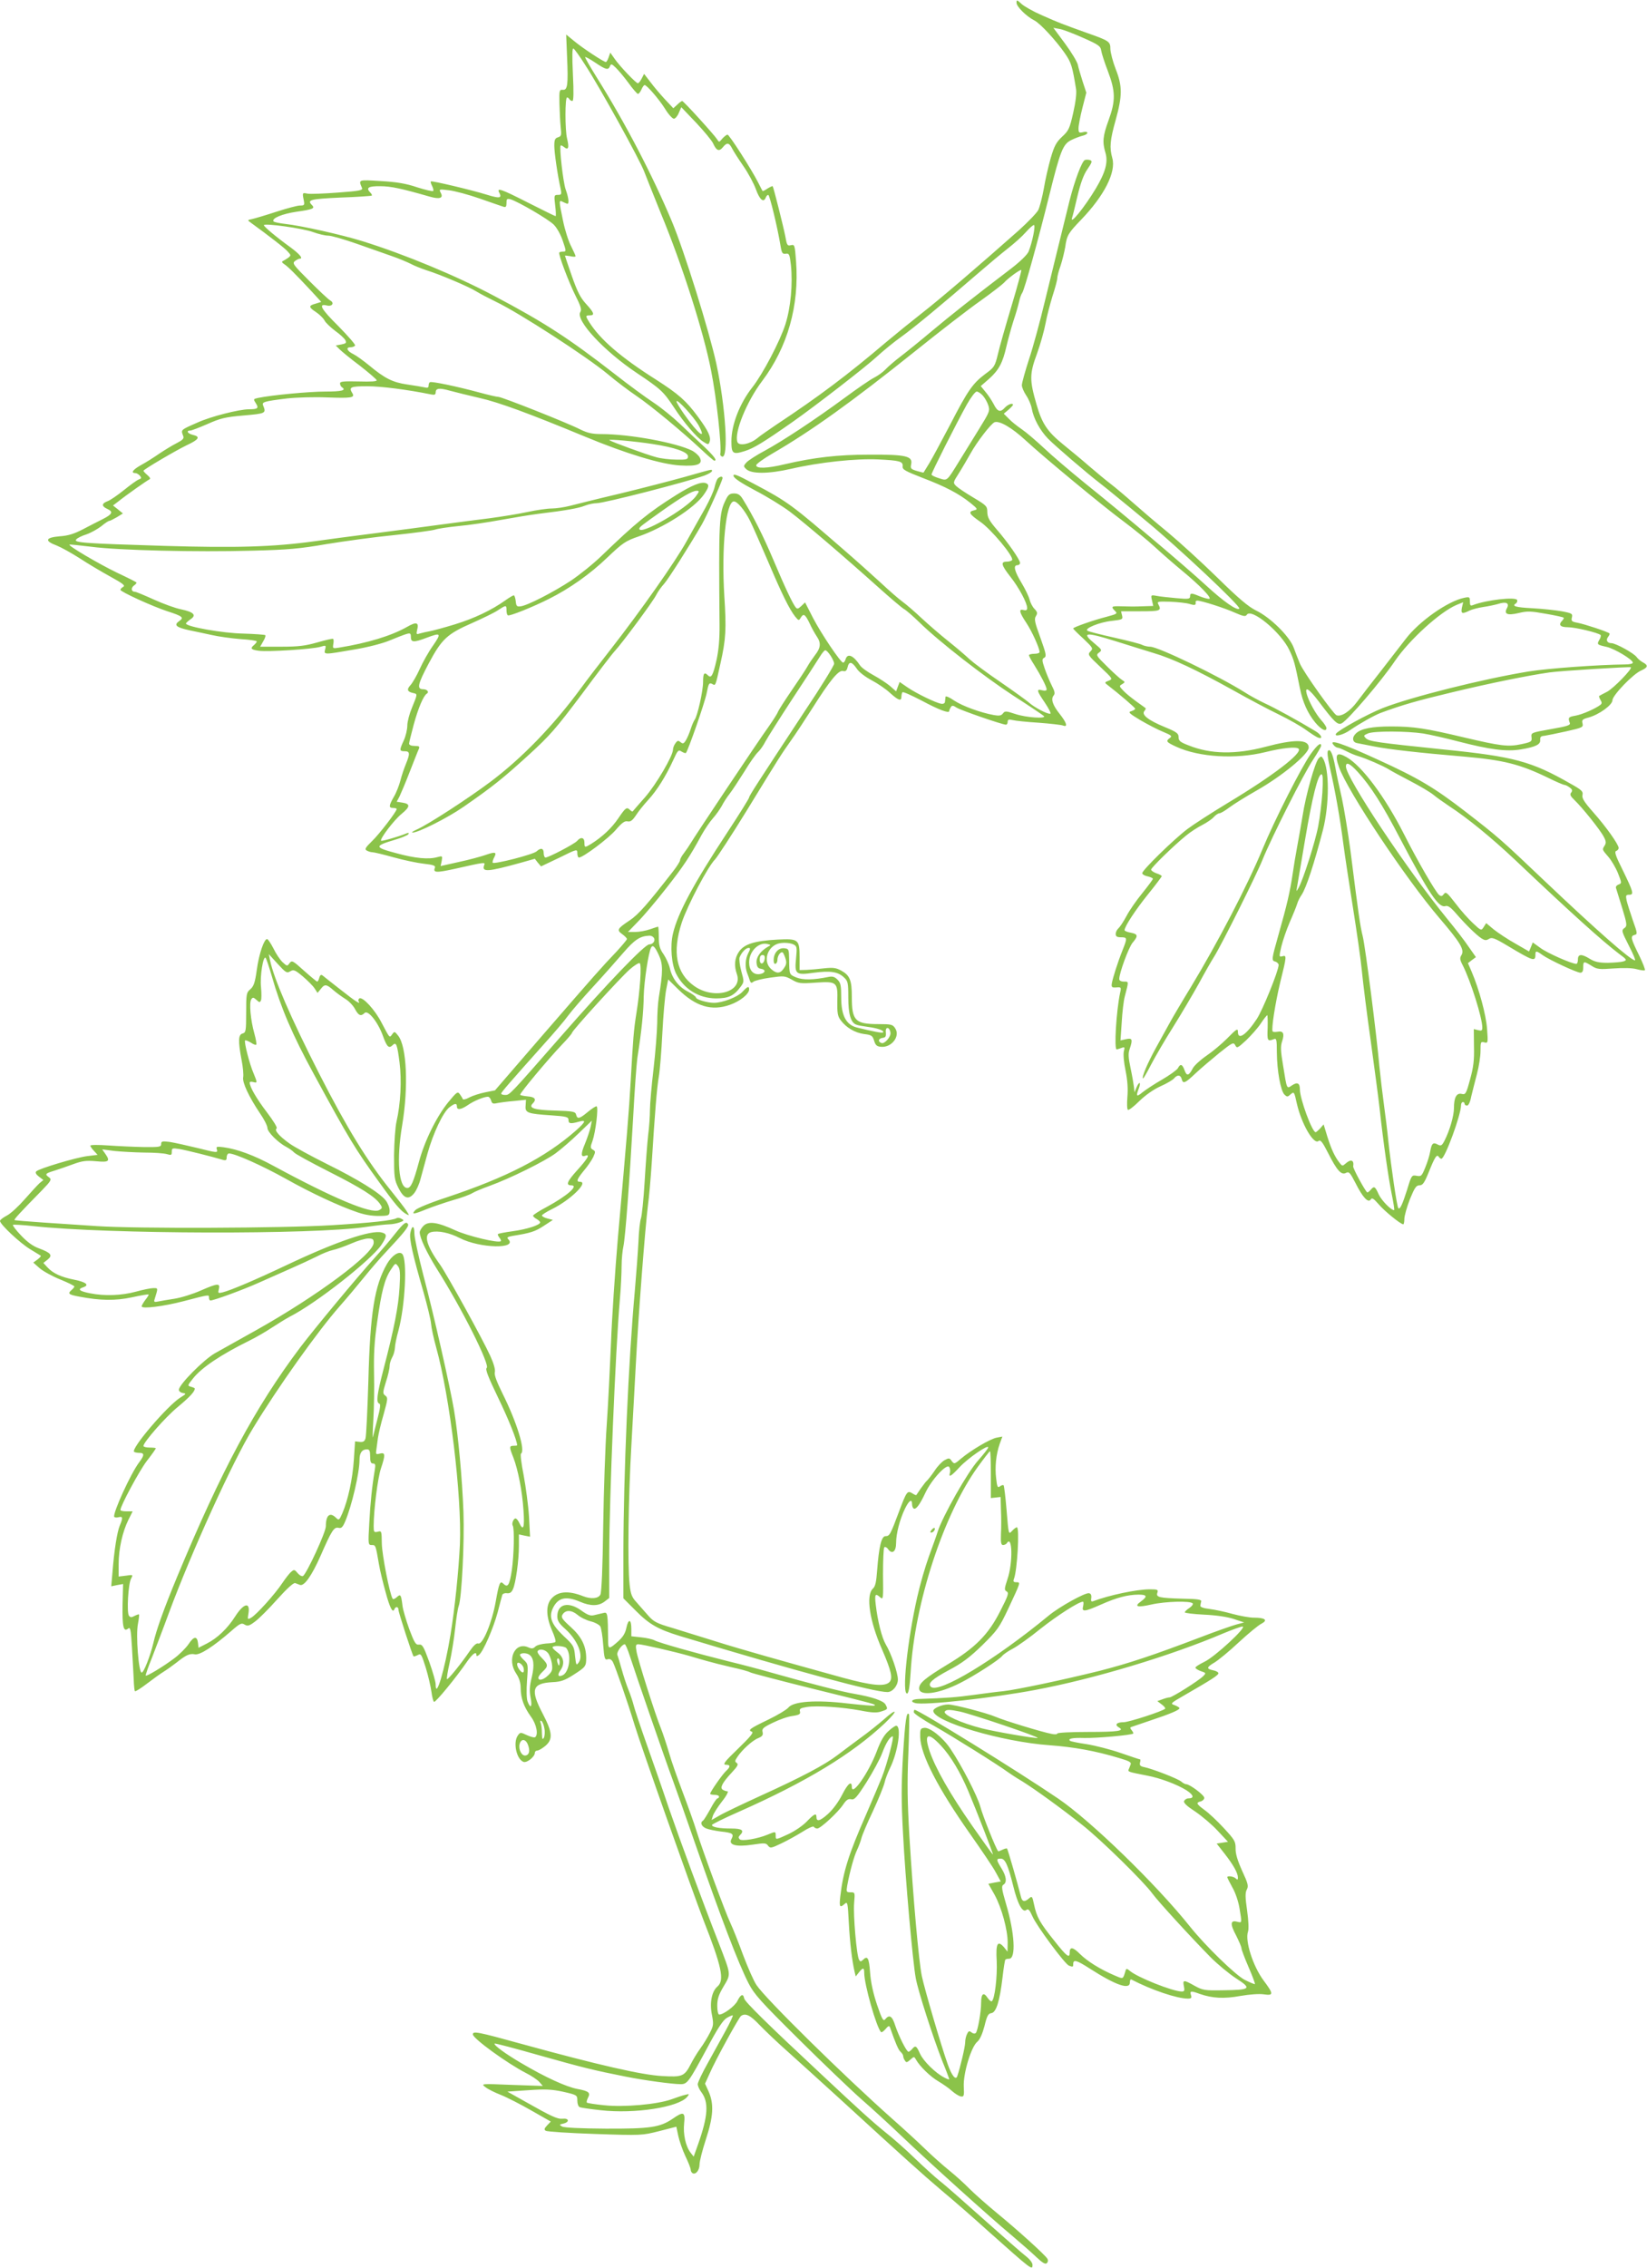 <?xml version="1.0" standalone="no"?>
<!DOCTYPE svg PUBLIC "-//W3C//DTD SVG 20010904//EN"
 "http://www.w3.org/TR/2001/REC-SVG-20010904/DTD/svg10.dtd">
<svg version="1.0" xmlns="http://www.w3.org/2000/svg"
 width="930pt" height="1280pt" viewBox="0 0 930 1280"
 preserveAspectRatio="xMidYMid meet">
<g transform="translate(0,1280) scale(0.1,-0.1)"
fill="#8bc34a" stroke="none">
<path d="M5740 12784 c0 -21 55 -76 100 -99 34 -17 123 -114 173 -186 36 -52
42 -72 63 -201 4 -24 -2 -73 -16 -135 -20 -89 -26 -101 -63 -135 -33 -31 -44
-52 -64 -120 -13 -46 -31 -123 -39 -173 -9 -49 -23 -103 -31 -120 -8 -16 -58
-68 -110 -115 -221 -196 -445 -388 -548 -468 -60 -47 -150 -120 -200 -162
-220 -187 -383 -309 -620 -466 -44 -30 -94 -64 -110 -78 -41 -33 -102 -45
-111 -21 -20 51 52 229 140 345 143 190 210 425 191 676 -7 92 -8 95 -29 90
-20 -5 -23 0 -32 52 -10 51 -65 271 -71 281 -1 2 -14 -4 -29 -13 -14 -10 -27
-16 -28 -14 -1 2 -13 23 -25 48 -38 75 -163 270 -173 270 -5 0 -18 -10 -29
-22 -18 -22 -19 -22 -30 -4 -15 24 -189 216 -197 216 -3 0 -16 -9 -28 -21
l-22 -20 -46 49 c-25 27 -62 70 -82 97 l-37 48 -14 -27 c-7 -14 -17 -26 -21
-26 -11 0 -105 99 -132 139 l-24 34 -9 -26 c-5 -15 -12 -27 -16 -27 -12 0
-131 78 -180 119 l-44 36 5 -125 c7 -157 3 -190 -24 -187 -19 2 -21 -3 -19
-78 1 -44 4 -103 7 -132 5 -46 4 -52 -15 -58 -17 -5 -21 -14 -21 -48 0 -38 18
-164 36 -244 6 -30 4 -33 -16 -33 -21 0 -22 -3 -15 -60 4 -33 5 -60 2 -60 -3
0 -72 34 -153 75 -157 80 -182 88 -164 56 15 -30 0 -32 -71 -10 -87 27 -311
80 -316 75 -3 -2 1 -14 7 -26 6 -12 9 -24 6 -28 -4 -3 -44 6 -91 21 -62 21
-115 30 -205 35 -129 8 -126 9 -106 -39 6 -13 -13 -17 -136 -26 -79 -6 -156
-9 -172 -6 -28 6 -29 5 -22 -31 7 -34 6 -36 -20 -36 -15 0 -74 -16 -133 -35
-58 -19 -119 -37 -136 -41 -29 -6 -29 -6 -10 -20 106 -77 194 -145 210 -164
19 -21 19 -22 1 -36 -10 -7 -24 -15 -30 -18 -6 -3 -3 -10 9 -17 20 -13 59 -51
155 -154 l54 -59 -32 -10 c-41 -11 -40 -20 3 -48 19 -13 40 -33 47 -46 6 -13
34 -39 60 -59 27 -19 53 -43 58 -53 8 -15 4 -19 -22 -24 l-32 -6 22 -22 c12
-12 63 -54 114 -92 50 -39 93 -76 95 -82 2 -7 -32 -9 -102 -7 -86 2 -105 0
-105 -11 0 -8 5 -18 10 -21 28 -18 1 -25 -93 -25 -91 0 -303 -20 -380 -36 -27
-6 -27 -7 -13 -29 19 -29 12 -35 -38 -35 -55 0 -217 -41 -291 -75 -98 -43 -94
-40 -80 -77 5 -13 -4 -22 -37 -39 -24 -12 -68 -39 -98 -59 -30 -21 -76 -50
-102 -64 -47 -26 -62 -46 -34 -46 7 0 19 -7 26 -15 10 -12 9 -16 -6 -21 -11
-4 -48 -31 -84 -60 -36 -29 -78 -58 -93 -63 -34 -13 -34 -28 -2 -43 36 -16 30
-30 -23 -57 -26 -13 -77 -39 -113 -58 -50 -26 -84 -37 -133 -40 -80 -7 -86
-26 -16 -52 25 -10 83 -42 130 -72 47 -31 125 -77 174 -104 69 -38 85 -50 72
-57 -9 -5 -16 -13 -16 -17 0 -11 182 -94 265 -121 87 -28 96 -36 66 -56 -31
-22 -16 -35 57 -51 31 -6 89 -19 127 -27 39 -9 112 -19 162 -23 51 -3 93 -9
93 -13 0 -4 -7 -13 -15 -20 -24 -20 -18 -27 27 -33 53 -7 301 9 346 22 33 10
34 9 28 -14 -8 -31 -9 -31 164 -1 79 13 162 35 200 51 36 15 77 31 93 36 24 7
27 5 27 -17 0 -30 17 -31 88 -4 82 31 86 27 37 -44 -25 -35 -58 -94 -75 -132
-17 -38 -41 -79 -53 -92 -22 -24 -17 -37 18 -44 23 -5 23 -5 -9 -83 -14 -33
-26 -78 -26 -100 0 -22 -9 -60 -20 -84 -26 -56 -25 -61 5 -61 30 0 31 -13 7
-72 -10 -24 -24 -65 -31 -93 -7 -27 -23 -69 -37 -92 -29 -51 -30 -63 -4 -63
11 0 20 -3 20 -6 0 -14 -99 -143 -140 -182 -36 -35 -42 -45 -30 -52 8 -5 23
-10 32 -10 10 0 64 -13 121 -29 57 -16 134 -32 171 -36 53 -6 66 -11 62 -22
-12 -29 6 -30 111 -7 173 39 174 39 167 21 -15 -41 20 -38 208 14 l78 22 17
-22 18 -21 103 49 c101 50 102 50 102 25 0 -13 4 -24 9 -24 23 0 166 107 208
156 35 41 51 52 67 48 16 -3 27 5 46 33 13 21 45 61 70 88 49 53 100 134 143
228 24 53 28 57 46 45 11 -7 22 -10 24 -8 13 15 107 285 117 337 11 56 14 61
31 53 20 -11 18 -17 47 115 31 137 34 195 22 380 -17 274 9 535 54 535 20 0
62 -51 91 -109 15 -29 60 -133 102 -230 78 -184 120 -269 153 -311 19 -23 21
-24 31 -7 16 27 25 21 50 -30 12 -27 31 -60 41 -75 25 -37 23 -64 -11 -107
-15 -20 -34 -48 -42 -63 -8 -15 -47 -74 -87 -132 -39 -57 -75 -113 -79 -123
-3 -10 -27 -47 -52 -83 -60 -83 -421 -624 -441 -659 -9 -15 -26 -40 -38 -56
-12 -15 -22 -33 -22 -40 0 -7 -19 -37 -42 -66 -141 -181 -193 -241 -243 -274
-69 -46 -74 -54 -42 -77 15 -11 27 -23 27 -28 0 -4 -26 -35 -57 -69 -88 -92
-122 -131 -416 -470 l-272 -315 -55 -11 c-30 -6 -71 -19 -90 -29 -19 -11 -36
-14 -37 -9 -2 6 -10 18 -17 28 -12 16 -17 12 -65 -46 -67 -83 -134 -219 -166
-339 -30 -111 -45 -145 -65 -145 -49 0 -62 161 -29 355 36 215 26 444 -23 505
-19 24 -21 25 -33 8 -16 -22 -13 -25 -60 64 -37 73 -107 149 -126 138 -5 -4
-7 -11 -4 -16 14 -21 -13 -5 -99 63 -50 39 -97 76 -104 82 -9 7 -15 3 -19 -12
-3 -12 -8 -22 -12 -22 -3 0 -37 28 -74 61 -64 58 -69 60 -82 43 -13 -18 -14
-18 -39 5 -15 14 -38 49 -52 78 -15 29 -31 53 -36 53 -17 0 -46 -85 -58 -174
-10 -71 -17 -92 -36 -109 -23 -19 -24 -27 -24 -133 0 -103 -2 -112 -20 -117
-25 -6 -26 -43 -6 -149 8 -40 12 -85 9 -99 -5 -29 32 -109 96 -204 23 -33 41
-70 41 -81 0 -23 60 -83 108 -108 15 -8 34 -21 41 -29 6 -9 95 -57 197 -109
184 -93 264 -143 291 -185 13 -19 12 -23 -6 -33 -44 -23 -257 66 -595 249
-110 60 -204 95 -284 106 -40 5 -43 4 -37 -14 5 -18 0 -18 -107 9 -62 15 -134
31 -160 35 -42 5 -48 4 -48 -12 0 -16 -9 -18 -98 -17 -53 1 -143 5 -199 9 -57
4 -103 4 -103 -1 0 -4 9 -18 21 -30 l20 -22 -58 -7 c-64 -8 -272 -70 -288 -86
-7 -7 -2 -17 15 -30 l25 -19 -21 -17 c-11 -10 -49 -51 -84 -91 -35 -40 -80
-82 -102 -93 -21 -11 -38 -24 -38 -30 0 -19 114 -126 171 -160 30 -18 56 -34
59 -36 3 -3 -6 -12 -19 -22 l-23 -17 35 -31 c19 -17 72 -46 116 -64 45 -18 81
-36 81 -40 0 -3 -7 -12 -15 -19 -25 -21 -18 -27 42 -38 120 -23 204 -24 298
-4 50 11 92 18 94 16 2 -2 -6 -15 -18 -30 -11 -15 -21 -31 -21 -37 0 -16 124
0 236 29 149 39 144 38 144 20 0 -9 4 -16 8 -16 19 0 183 60 270 99 50 22 134
59 185 82 50 22 117 53 147 68 30 16 71 32 90 36 19 4 65 20 102 36 36 16 80
29 97 29 26 0 31 -4 31 -24 0 -63 -317 -299 -661 -492 -96 -54 -202 -113 -236
-132 -64 -37 -203 -177 -203 -206 0 -8 10 -16 22 -18 21 -3 20 -5 -14 -26 -73
-46 -279 -287 -261 -306 4 -3 17 -6 30 -6 29 0 29 -13 -1 -53 -48 -63 -151
-290 -141 -308 3 -4 14 -5 25 -2 24 6 25 -3 6 -48 -15 -37 -31 -137 -41 -263
l-7 -79 34 7 33 6 -3 -117 c-2 -124 5 -156 31 -135 13 11 16 -4 22 -105 4 -65
8 -146 10 -181 1 -34 4 -65 7 -67 3 -3 33 16 67 42 34 26 77 57 95 68 18 11
50 34 72 51 55 44 75 53 105 47 28 -5 104 44 204 131 50 44 59 48 76 37 17
-10 26 -8 59 17 21 15 78 72 126 126 53 59 92 95 101 91 7 -3 19 -7 26 -10 24
-10 67 51 117 164 63 144 76 164 102 158 15 -4 23 3 37 36 37 87 81 274 81
348 0 39 14 59 42 59 14 0 18 -8 18 -40 0 -30 4 -40 16 -40 14 0 15 -7 10 -38
-15 -88 -25 -185 -31 -299 -7 -120 -6 -123 14 -123 22 0 22 1 41 -110 6 -36
23 -105 37 -155 24 -90 41 -122 50 -97 7 17 23 15 23 -4 0 -14 78 -255 85
-262 2 -2 12 1 24 7 18 10 21 5 45 -71 14 -46 28 -107 32 -136 4 -29 10 -55
15 -57 8 -5 127 140 187 228 32 45 52 59 52 36 0 -8 5 -7 15 1 24 20 80 148
105 240 12 47 24 91 26 98 2 7 14 12 26 10 16 -2 26 4 34 22 16 32 34 164 34
245 l0 65 32 -7 31 -6 -6 114 c-4 63 -18 167 -30 232 -13 65 -20 120 -15 123
26 16 -24 178 -104 338 -33 67 -48 106 -44 121 4 14 -6 49 -25 91 -43 95 -244
459 -284 516 -78 108 -95 173 -50 184 39 10 104 -4 160 -33 114 -59 332 -64
274 -6 -9 9 -2 13 27 18 100 16 125 24 174 56 l52 34 -31 8 c-17 4 -31 12 -31
17 0 4 26 21 57 36 104 51 209 154 158 154 -23 0 -18 14 21 62 20 23 44 58 53
76 14 31 14 34 -1 43 -15 9 -16 13 -2 51 17 49 34 187 23 194 -4 2 -26 -12
-49 -31 -48 -40 -60 -43 -67 -16 -4 17 -16 20 -118 23 -117 3 -153 14 -127 40
23 23 13 37 -28 40 -22 2 -41 6 -43 9 -3 9 164 208 236 283 31 32 57 63 57 67
0 12 271 309 325 357 26 23 52 39 57 36 12 -7 2 -155 -18 -279 -16 -100 -19
-143 -33 -390 -10 -175 -20 -293 -72 -880 -16 -187 -34 -455 -39 -595 -6 -140
-16 -347 -24 -460 -8 -113 -17 -370 -20 -572 -3 -233 -9 -375 -16 -388 -12
-23 -53 -26 -97 -9 -85 34 -147 28 -183 -18 -28 -36 -26 -98 6 -173 15 -33 24
-63 20 -67 -3 -4 -27 -8 -53 -9 -25 -2 -53 -9 -61 -18 -11 -11 -20 -12 -38 -4
-76 35 -124 -67 -69 -148 17 -26 25 -51 25 -83 1 -58 18 -104 58 -160 32 -43
43 -103 23 -116 -5 -3 -26 3 -46 12 -36 17 -37 17 -51 -2 -28 -39 -8 -134 32
-149 19 -7 64 29 64 51 0 7 6 13 14 13 8 0 28 12 45 26 44 37 41 76 -14 181
-72 137 -61 173 55 179 46 2 69 10 116 40 70 45 74 49 74 95 0 68 -26 121 -87
176 -49 44 -56 55 -47 70 17 28 51 27 85 -1 17 -15 51 -31 75 -37 25 -6 49
-20 54 -29 5 -10 13 -57 16 -104 6 -77 9 -86 25 -81 12 4 22 -1 30 -16 15 -30
83 -225 122 -354 36 -119 324 -933 388 -1099 105 -267 121 -343 80 -378 -32
-27 -45 -92 -31 -160 10 -52 9 -61 -11 -100 -12 -24 -36 -64 -55 -90 -18 -25
-41 -63 -52 -85 -37 -72 -48 -77 -164 -70 -113 6 -359 62 -792 181 -250 69
-276 74 -276 54 0 -23 196 -165 300 -218 30 -15 64 -38 75 -50 l20 -23 -175 6
c-174 7 -175 7 -150 -12 13 -11 53 -31 89 -45 35 -14 113 -54 172 -88 l109
-62 -21 -22 c-16 -17 -18 -24 -7 -30 7 -5 132 -13 278 -18 264 -9 266 -8 362
16 l97 25 11 -52 c6 -28 24 -80 40 -114 17 -35 30 -69 30 -76 0 -8 5 -17 10
-20 18 -11 40 16 40 49 0 18 16 81 36 142 42 129 46 198 16 268 l-21 46 25 55
c33 77 166 318 178 327 26 18 53 4 105 -51 31 -32 103 -101 161 -152 58 -52
186 -168 286 -259 380 -348 469 -428 582 -524 65 -54 181 -155 258 -225 254
-226 254 -226 254 -193 0 11 -16 32 -37 48 -20 15 -127 109 -237 207 -111 99
-223 198 -251 219 -27 22 -90 79 -140 127 -49 48 -124 114 -165 146 -75 61
-145 124 -369 334 -299 279 -426 404 -429 422 -5 29 -20 23 -38 -14 -14 -29
-78 -77 -103 -77 -6 0 -11 21 -11 49 0 39 8 63 36 110 42 71 43 62 -26 241
-92 235 -221 585 -285 770 -34 102 -91 264 -125 360 -34 96 -66 192 -71 212
-5 20 -18 61 -30 90 -12 29 -29 82 -39 118 -10 36 -21 72 -24 80 -6 15 26 60
42 60 4 0 17 -31 29 -68 34 -105 196 -575 243 -702 23 -63 77 -216 120 -340
153 -440 248 -689 307 -804 32 -62 67 -101 282 -314 135 -134 295 -287 355
-340 61 -53 162 -146 226 -207 154 -147 502 -461 620 -559 52 -44 116 -100
142 -125 35 -33 51 -42 59 -34 7 7 8 17 3 25 -13 22 -168 162 -285 258 -57 47
-126 108 -154 136 -27 28 -79 75 -115 104 -36 29 -99 85 -140 125 -41 40 -122
114 -180 165 -274 243 -718 680 -768 756 -16 23 -49 99 -76 170 -26 71 -58
152 -71 179 -29 60 -157 409 -192 520 -13 44 -49 143 -78 220 -29 77 -65 178
-78 225 -14 47 -34 108 -45 135 -31 75 -131 390 -138 435 -6 34 -4 40 11 40
21 0 200 -41 288 -66 26 -8 71 -21 100 -29 28 -8 91 -24 139 -35 47 -10 95
-23 105 -29 10 -5 167 -46 348 -91 374 -92 360 -89 353 -96 -3 -3 -72 3 -153
12 -178 21 -306 12 -334 -24 -9 -11 -60 -42 -114 -68 -104 -50 -116 -59 -91
-68 11 -4 -10 -29 -78 -95 -76 -73 -89 -90 -70 -91 27 0 28 -11 2 -35 -20 -18
-90 -118 -90 -129 0 -3 11 -6 25 -6 14 0 25 -4 25 -10 0 -5 -4 -10 -9 -10 -4
0 -23 -27 -40 -60 -18 -32 -36 -62 -41 -65 -18 -11 -10 -32 16 -44 14 -6 53
-14 85 -18 66 -7 75 -13 59 -43 -18 -33 27 -45 120 -31 67 10 76 10 87 -6 12
-15 17 -15 75 13 34 16 88 46 120 66 31 20 60 33 63 28 4 -6 12 -10 20 -10 18
0 116 90 146 135 18 27 29 34 46 30 18 -4 31 10 87 98 35 56 75 129 87 162 22
59 45 95 60 95 9 0 -32 -156 -61 -230 -12 -30 -52 -125 -89 -210 -99 -225
-130 -323 -146 -462 -7 -61 -3 -68 25 -43 16 14 17 6 23 -107 6 -112 18 -214
33 -278 l6 -25 18 23 c23 29 30 28 30 -3 0 -65 69 -308 95 -334 4 -3 15 5 26
18 14 17 20 19 24 10 31 -89 48 -129 60 -139 8 -7 15 -18 15 -24 0 -6 4 -18
10 -26 7 -12 12 -11 30 5 21 19 22 19 32 1 22 -39 83 -98 127 -123 25 -15 60
-39 76 -54 17 -15 39 -29 50 -31 18 -3 20 2 17 57 -3 74 42 224 77 252 14 12
28 43 40 88 14 58 21 71 39 73 27 4 47 66 63 202 6 52 13 97 16 100 2 3 12 5
21 5 40 0 32 145 -18 312 -24 82 -26 99 -14 106 21 12 17 47 -11 92 -30 49
-31 55 -4 55 24 0 40 -33 70 -153 25 -103 53 -154 74 -137 11 9 18 2 35 -36
24 -55 183 -269 206 -278 22 -8 24 -8 24 8 0 29 18 24 96 -26 145 -93 224
-120 224 -77 0 11 3 19 8 17 115 -60 259 -108 319 -108 20 0 23 4 18 20 -8 24
0 25 51 6 70 -24 135 -28 228 -11 52 9 107 13 133 9 55 -8 55 2 -1 77 -61 81
-107 226 -89 277 5 14 3 61 -5 119 -11 75 -11 101 -2 118 11 20 7 35 -26 106
-26 58 -38 97 -37 127 0 39 -5 48 -67 115 -37 40 -86 86 -109 102 -46 34 -49
41 -21 48 11 3 20 12 20 20 0 16 -82 77 -102 77 -6 0 -19 7 -28 15 -18 16
-165 73 -211 82 -20 4 -25 10 -22 24 3 10 3 19 1 19 -3 0 -52 16 -109 36 -57
20 -144 42 -193 50 -49 7 -91 16 -94 19 -13 12 12 18 79 16 68 -2 269 16 278
25 2 2 -2 10 -9 19 -10 12 -10 16 1 19 8 3 57 19 109 37 108 36 160 58 160 68
0 4 -12 11 -27 17 -26 9 -25 10 53 55 158 91 193 114 194 125 0 6 -13 14 -30
17 -39 8 -38 17 8 44 20 12 82 62 136 113 54 50 112 98 129 106 38 20 21 34
-43 34 -25 0 -79 10 -120 21 -41 12 -100 24 -130 28 -35 4 -54 11 -52 19 1 7
3 18 5 25 1 9 -25 13 -103 14 -135 4 -153 8 -145 33 6 18 2 20 -42 20 -75 0
-230 -33 -320 -67 -11 -4 -14 0 -11 18 2 16 -2 25 -13 27 -22 4 -168 -77 -227
-126 -303 -250 -624 -444 -666 -402 -19 19 7 43 104 95 72 38 116 71 187 140
85 84 96 99 146 205 71 152 71 150 46 150 -16 0 -19 4 -14 18 19 45 33 292 17
292 -5 0 -17 -9 -28 -21 -19 -21 -19 -20 -30 115 -6 75 -14 139 -17 143 -4 3
-13 0 -21 -6 -12 -10 -16 -3 -21 44 -8 64 -1 136 20 196 l15 41 -32 -6 c-37
-7 -145 -71 -201 -118 -37 -32 -39 -32 -53 -14 -12 18 -16 18 -40 5 -14 -7
-40 -34 -56 -59 -17 -25 -36 -49 -42 -55 -7 -5 -22 -26 -36 -45 -13 -19 -25
-36 -26 -38 -1 -2 -11 2 -23 10 -28 17 -32 10 -76 -107 -47 -126 -52 -135 -75
-135 -23 0 -37 -60 -47 -191 -5 -68 -10 -92 -24 -105 -41 -37 -19 -184 51
-342 54 -125 63 -166 41 -187 -28 -25 -99 -18 -258 25 -333 92 -586 163 -718
205 -77 24 -187 58 -245 76 -93 27 -109 36 -140 71 -19 22 -49 56 -66 75 -26
28 -33 45 -39 101 -12 111 -7 490 10 782 8 151 20 356 25 455 15 289 53 777
69 905 6 41 15 147 21 235 18 288 29 424 40 488 6 34 15 144 20 245 5 101 15
210 21 243 l12 61 56 -55 c100 -98 189 -125 293 -88 57 20 108 61 108 87 0 21
-9 17 -39 -15 -28 -29 -111 -61 -160 -61 -37 0 -101 19 -101 30 0 5 -21 21
-47 34 -52 27 -88 74 -101 133 -5 21 -21 56 -35 77 -22 31 -27 50 -27 97 0 33
-2 59 -4 59 -2 0 -23 -7 -46 -15 -23 -8 -61 -15 -83 -15 l-41 0 56 58 c31 31
103 116 160 189 98 125 132 176 201 303 17 30 45 72 63 92 18 20 40 52 50 70
9 18 29 49 44 68 15 19 52 76 83 125 30 50 65 99 77 110 12 11 31 38 42 60 12
22 80 130 152 240 73 110 142 217 155 238 12 20 26 37 31 37 13 0 50 -56 50
-76 0 -10 -74 -131 -166 -268 -272 -413 -314 -478 -314 -487 0 -5 -55 -94
-123 -197 -192 -292 -280 -456 -307 -571 -17 -71 -8 -175 18 -227 44 -86 127
-138 224 -139 72 0 102 14 141 67 19 26 19 29 3 86 -9 33 -13 68 -10 78 10 27
35 54 51 54 11 0 11 -5 -2 -30 -17 -33 -19 -78 -6 -112 5 -13 12 -31 15 -42 5
-14 9 -16 20 -7 7 6 50 17 94 23 78 11 83 11 123 -11 38 -22 49 -23 134 -17
121 8 126 4 123 -105 -1 -66 2 -85 19 -107 31 -42 81 -71 132 -78 42 -5 48 -9
57 -38 7 -24 15 -32 37 -34 60 -7 112 59 82 104 -14 22 -22 24 -95 24 -131 0
-150 19 -150 153 0 95 -11 122 -60 149 -29 16 -46 18 -95 13 -33 -4 -78 -8
-100 -9 l-40 -1 0 71 c0 102 -6 107 -124 101 -130 -7 -188 -25 -218 -68 -25
-36 -29 -79 -12 -127 35 -101 -128 -147 -241 -67 -102 72 -125 191 -70 359 33
98 147 315 188 356 13 14 93 136 176 271 195 319 198 322 252 399 26 36 79
117 120 181 101 160 149 218 174 212 14 -4 21 1 26 21 8 35 24 33 52 -8 13
-20 49 -47 85 -66 34 -18 81 -50 104 -72 47 -42 63 -47 63 -20 0 10 3 22 6 25
4 4 52 -18 108 -47 99 -53 156 -74 156 -59 0 5 4 14 9 22 7 11 13 10 33 -3 23
-15 258 -96 278 -96 6 0 10 7 10 16 0 13 6 15 28 10 15 -4 81 -11 147 -15 66
-5 128 -12 138 -16 28 -11 20 16 -18 64 -41 51 -52 85 -36 105 10 11 7 24 -10
57 -12 24 -30 67 -40 96 -16 47 -16 54 -2 61 13 8 10 22 -22 112 -32 87 -36
106 -26 122 11 17 9 24 -8 42 -11 11 -23 35 -27 51 -4 17 -24 59 -45 94 -41
68 -49 101 -24 101 8 0 15 6 15 13 0 17 -69 117 -132 189 -42 49 -52 68 -53
97 0 34 -4 38 -79 83 -44 26 -87 55 -97 65 -18 18 -18 20 16 73 19 30 48 80
65 110 37 67 116 169 136 177 28 10 98 -31 175 -102 98 -91 437 -372 559 -462
52 -39 129 -101 170 -139 41 -38 109 -97 150 -131 105 -86 179 -163 157 -163
-10 0 -34 7 -54 15 -45 19 -53 19 -53 -1 0 -15 -10 -16 -77 -10 -43 4 -93 9
-112 13 -33 6 -33 5 -26 -26 l7 -31 -64 -2 c-35 -2 -87 -1 -115 0 -57 2 -62
-1 -37 -26 16 -15 12 -17 -47 -33 -71 -18 -189 -59 -189 -66 0 -3 26 -29 58
-58 54 -52 56 -55 39 -72 -16 -17 -14 -21 55 -86 72 -68 73 -69 48 -79 -22 -8
-23 -11 -10 -21 69 -53 160 -131 160 -137 0 -4 -10 -10 -22 -14 -20 -5 -13
-12 52 -51 41 -24 99 -54 129 -66 46 -19 51 -24 37 -34 -25 -18 -20 -24 37
-50 128 -59 336 -71 502 -30 96 24 175 32 188 19 23 -24 -147 -154 -402 -307
-91 -55 -193 -121 -226 -146 -78 -59 -255 -232 -255 -249 0 -7 14 -15 30 -18
17 -4 30 -10 30 -14 0 -4 -27 -40 -59 -80 -33 -40 -74 -99 -90 -130 -17 -32
-38 -63 -46 -70 -8 -7 -15 -21 -15 -31 0 -14 7 -19 30 -19 36 0 36 -4 9 -72
-28 -70 -56 -159 -61 -189 -3 -21 1 -24 26 -22 27 2 28 1 21 -30 -22 -104 -35
-324 -19 -320 5 1 18 5 28 9 17 6 18 4 12 -20 -4 -16 0 -64 10 -110 11 -55 14
-102 10 -148 -3 -37 -2 -69 3 -72 5 -3 34 19 65 50 35 34 81 66 119 83 34 15
68 35 76 44 19 23 38 21 44 -4 7 -28 19 -23 80 35 29 27 88 77 132 113 74 59
80 62 90 44 9 -19 13 -17 61 27 27 26 65 68 83 95 17 26 34 47 37 47 2 0 3
-33 2 -72 -3 -73 -1 -77 35 -63 15 6 17 -1 17 -76 1 -102 21 -215 43 -237 15
-14 18 -14 35 2 19 16 20 15 35 -53 26 -114 95 -233 122 -211 11 9 22 -4 54
-67 50 -99 75 -127 101 -113 17 9 23 3 54 -57 40 -80 72 -115 86 -93 7 12 16
6 45 -27 32 -38 124 -113 139 -113 3 0 6 14 6 31 0 16 14 66 31 110 27 66 36
79 54 79 19 0 28 13 55 80 33 82 44 98 55 80 3 -5 10 -10 14 -10 20 0 111 248
111 302 0 10 5 18 10 18 6 0 10 -4 10 -10 0 -5 6 -10 14 -10 8 0 18 20 24 53
7 28 21 85 32 126 11 41 20 99 20 129 0 51 1 54 21 49 21 -6 22 -4 16 76 -6
80 -44 222 -88 325 l-20 46 22 17 23 17 -40 57 c-21 32 -76 103 -122 159 -226
277 -572 797 -572 860 0 28 22 18 67 -31 72 -79 138 -182 237 -372 166 -316
220 -397 258 -385 14 4 29 -6 61 -43 53 -61 112 -119 142 -139 19 -12 27 -13
43 -3 16 10 31 5 103 -38 147 -88 159 -92 159 -51 0 23 5 23 41 -3 38 -27 193
-99 213 -99 11 0 16 9 16 30 0 36 3 36 47 9 31 -20 44 -21 124 -15 55 4 105 3
130 -4 23 -6 44 -9 47 -6 3 4 -11 39 -30 79 -49 99 -53 113 -29 120 18 4 18 8
-9 83 -15 44 -31 94 -35 112 -6 28 -4 32 15 32 28 0 23 16 -39 143 -38 76 -46
100 -35 104 8 3 14 10 14 17 0 20 -72 121 -143 201 -52 59 -66 81 -61 99 4 19
-5 28 -68 63 -220 126 -319 153 -717 193 -376 39 -421 45 -439 64 -14 14 -12
16 14 27 36 14 220 13 311 -1 37 -6 126 -26 198 -45 178 -46 271 -58 351 -45
85 14 114 28 111 54 -1 16 4 22 23 23 14 2 69 13 123 25 93 21 98 23 93 45 -5
19 -1 24 33 33 60 16 136 71 136 98 1 28 117 149 163 168 38 17 40 29 10 45
-13 7 -29 20 -36 30 -15 22 -119 79 -143 79 -24 0 -33 18 -18 36 6 8 10 17 7
19 -8 9 -142 53 -180 60 -33 6 -37 10 -32 30 5 21 1 24 -58 35 -35 6 -109 14
-165 17 -96 5 -119 12 -92 28 5 4 8 12 6 18 -6 20 -174 1 -249 -28 -15 -6 -18
-2 -18 20 0 26 -2 27 -32 21 -93 -19 -255 -133 -331 -233 -23 -30 -85 -110
-137 -177 -52 -66 -114 -146 -137 -177 -40 -54 -89 -86 -116 -76 -18 7 -187
244 -207 292 -9 22 -25 62 -35 90 -24 64 -131 170 -212 209 -43 21 -99 68
-218 185 -88 86 -214 201 -280 256 -66 54 -156 131 -200 170 -44 39 -100 86
-125 105 -25 19 -79 64 -121 100 -41 36 -107 90 -145 121 -90 73 -120 118
-151 226 -40 138 -40 172 3 288 20 55 41 132 48 170 7 39 25 107 39 153 15 46
27 91 27 101 0 10 8 42 19 72 10 30 21 77 26 104 9 67 17 79 90 155 130 135
198 268 176 347 -17 60 -13 102 19 216 38 137 38 191 0 287 -16 41 -29 92 -30
112 0 44 -5 47 -135 93 -142 51 -155 56 -250 98 -49 21 -102 51 -117 65 -26
24 -28 24 -28 6z m379 -199 c84 -37 96 -46 99 -70 2 -15 19 -68 38 -117 43
-114 44 -166 4 -276 -33 -90 -36 -124 -18 -184 16 -53 0 -111 -55 -203 -63
-105 -149 -211 -133 -163 3 7 16 62 30 121 18 75 35 122 57 153 25 37 28 45
15 50 -9 3 -22 4 -30 1 -17 -7 -57 -114 -86 -227 -57 -230 -94 -383 -140 -570
-27 -113 -67 -261 -90 -329 -22 -68 -40 -133 -40 -145 0 -12 11 -37 24 -57 14
-20 28 -53 32 -75 10 -56 46 -122 91 -169 40 -41 222 -197 291 -250 21 -16 68
-54 103 -83 35 -28 106 -87 158 -130 177 -145 540 -486 529 -497 -13 -13 -88
39 -188 131 -124 114 -462 399 -680 574 -85 69 -191 159 -235 201 -44 41 -100
89 -125 106 -25 17 -58 43 -73 59 l-29 29 26 22 c14 12 26 25 26 28 0 13 -28
3 -45 -15 -26 -29 -42 -25 -64 19 -11 21 -32 53 -47 70 l-26 32 46 40 c56 50
78 91 99 184 9 39 27 104 40 145 14 41 28 91 32 110 4 19 12 40 17 47 12 14
92 305 153 551 62 250 77 288 123 311 20 10 49 21 65 25 15 3 27 11 27 16 0 6
-11 8 -25 4 -22 -5 -25 -3 -25 22 0 16 10 68 22 115 l22 86 -21 64 c-11 35
-24 78 -27 94 -4 17 -36 70 -72 119 l-66 89 38 -7 c20 -4 80 -27 133 -51z
m-2817 -148 c79 -119 315 -546 337 -609 11 -29 53 -134 93 -233 121 -292 241
-669 283 -885 31 -155 61 -429 52 -473 -1 -5 3 -11 10 -14 39 -14 20 281 -32
524 -41 187 -181 636 -251 803 -109 260 -263 556 -425 814 -38 61 -67 112 -65
114 3 2 28 -12 58 -32 59 -40 73 -43 82 -20 6 15 10 14 32 -7 14 -13 47 -52
72 -86 25 -35 50 -63 54 -63 5 0 14 11 20 25 6 14 14 25 18 25 12 0 79 -77
114 -132 19 -32 43 -58 51 -58 8 0 21 15 28 33 l14 32 84 -88 c46 -49 89 -101
96 -117 18 -40 33 -47 54 -22 23 29 36 28 53 -6 8 -16 37 -61 64 -100 27 -39
59 -98 71 -132 21 -58 43 -76 55 -45 3 8 9 15 14 15 8 0 52 -182 69 -285 7
-43 11 -50 30 -47 19 3 22 -3 29 -64 11 -108 -1 -239 -31 -334 -31 -97 -128
-281 -186 -355 -72 -91 -119 -212 -119 -305 0 -71 8 -77 75 -56 51 16 104 48
271 165 127 89 415 312 474 367 36 33 98 84 139 113 74 53 234 186 431 356 58
50 134 114 170 142 36 28 82 69 102 92 20 23 41 41 46 41 11 0 -9 -98 -30
-150 -8 -18 -46 -55 -95 -93 -222 -169 -348 -269 -453 -357 -63 -53 -142 -117
-175 -142 -33 -25 -71 -58 -85 -73 -14 -15 -43 -36 -65 -47 -22 -11 -96 -62
-165 -113 -170 -125 -349 -243 -452 -299 -47 -25 -93 -55 -103 -66 -17 -19
-18 -22 -2 -37 29 -29 127 -28 254 1 160 37 366 59 493 53 122 -6 140 -11 137
-40 -2 -17 15 -26 112 -64 129 -49 205 -89 270 -141 42 -34 43 -37 22 -42 -36
-8 -29 -21 33 -64 62 -42 192 -198 181 -217 -4 -5 -17 -9 -31 -9 -35 0 -30
-20 22 -86 48 -61 94 -147 94 -176 0 -11 -6 -15 -20 -11 -29 8 -25 -12 15 -72
32 -48 75 -143 75 -165 0 -6 -13 -10 -30 -10 -16 0 -30 -4 -30 -8 0 -4 13 -29
30 -55 38 -61 70 -123 70 -138 0 -7 -9 -9 -25 -5 -34 9 -32 -1 15 -70 22 -33
36 -60 31 -62 -14 -5 -92 36 -121 63 -14 12 -86 64 -160 115 -74 50 -153 109
-175 129 -22 21 -76 67 -120 102 -44 35 -111 93 -150 129 -38 36 -88 79 -110
95 -22 16 -78 65 -125 109 -47 43 -137 124 -202 180 -292 254 -322 276 -512
376 -95 51 -117 59 -114 44 2 -13 43 -40 122 -82 66 -34 153 -88 195 -119 85
-64 315 -261 500 -427 68 -61 133 -116 145 -123 12 -6 51 -40 87 -75 112 -110
365 -306 532 -415 89 -57 166 -109 171 -114 18 -17 -100 -9 -160 11 -54 18
-60 18 -71 3 -9 -12 -21 -14 -50 -9 -77 14 -178 51 -225 82 -27 19 -49 28 -49
21 -1 -7 -2 -19 -3 -27 0 -9 -9 -14 -21 -12 -31 5 -140 58 -190 92 l-45 31
-10 -26 -10 -27 -34 30 c-19 16 -62 44 -95 62 -33 18 -67 42 -75 55 -37 56
-70 70 -81 35 -3 -11 -10 -20 -14 -20 -14 0 -123 162 -170 252 l-45 88 -22
-21 c-17 -16 -23 -17 -31 -7 -18 23 -59 109 -126 268 -58 137 -114 248 -174
345 -14 22 -26 30 -48 30 -24 0 -33 -7 -47 -36 -38 -77 -40 -115 -35 -704 1
-83 -5 -144 -17 -200 -20 -88 -30 -105 -48 -87 -21 21 -28 13 -28 -37 0 -51
-32 -194 -48 -214 -5 -7 -15 -30 -22 -52 -7 -22 -19 -50 -27 -63 -12 -20 -17
-21 -30 -11 -13 11 -18 10 -29 -6 -8 -10 -14 -27 -14 -36 0 -35 -95 -197 -158
-269 -37 -41 -67 -77 -69 -79 -2 -3 -9 1 -15 7 -19 19 -25 15 -67 -47 -38 -56
-91 -105 -153 -144 -36 -22 -38 -22 -38 8 0 29 -21 33 -41 9 -13 -16 -161 -94
-179 -94 -5 0 -10 11 -10 25 0 28 -16 32 -40 10 -19 -18 -243 -75 -248 -64 -2
4 2 18 8 29 17 31 7 34 -47 15 -26 -9 -95 -28 -152 -40 l-103 -23 6 29 c5 28
4 29 -22 22 -51 -15 -127 -8 -236 22 -124 33 -124 40 -4 76 37 11 70 25 74 31
5 8 1 9 -12 4 -42 -18 -138 -45 -142 -41 -9 9 73 117 115 151 50 41 51 57 5
64 l-32 5 16 30 c8 17 35 80 58 140 24 61 46 118 51 128 6 14 2 17 -24 17 -18
0 -31 5 -31 13 0 6 12 55 26 107 26 95 55 163 74 175 15 9 2 25 -21 25 -36 0
-31 27 31 144 75 141 105 168 249 231 58 26 123 57 143 71 46 30 48 30 48 0 0
-14 3 -27 8 -29 9 -6 143 48 232 93 116 58 231 139 329 233 88 84 104 94 176
119 142 49 317 161 369 236 30 43 32 57 12 65 -26 10 -80 -12 -168 -67 -156
-98 -227 -156 -419 -341 -47 -46 -126 -109 -175 -142 -102 -67 -247 -141 -284
-145 -22 -3 -25 1 -28 30 -2 17 -7 32 -11 32 -4 0 -26 -13 -47 -28 -77 -55
-175 -102 -286 -136 -62 -19 -126 -36 -143 -39 -16 -3 -40 -8 -53 -12 -21 -7
-22 -5 -17 18 12 45 -3 50 -58 18 -89 -50 -221 -90 -381 -116 -37 -6 -38 -6
-34 20 3 14 2 27 -1 29 -4 3 -44 -7 -90 -20 -67 -19 -106 -24 -203 -24 l-119
0 17 30 c10 16 15 32 12 35 -3 3 -59 7 -124 9 -115 2 -324 39 -324 57 0 3 12
14 26 24 35 23 18 41 -54 56 -31 6 -100 31 -153 55 -53 24 -101 44 -107 44
-21 0 -24 21 -6 35 11 7 17 16 14 18 -3 3 -52 28 -110 55 -105 51 -275 151
-268 158 2 2 58 -4 124 -12 150 -20 594 -31 909 -22 202 5 268 11 418 37 98
16 271 40 384 51 112 12 216 26 230 31 14 5 74 14 132 20 58 5 165 21 236 34
72 13 168 29 215 35 156 19 225 31 263 46 20 8 50 14 66 14 43 0 502 118 609
156 23 9 42 20 42 25 0 12 12 14 -151 -32 -79 -22 -245 -65 -369 -95 -124 -29
-251 -61 -282 -69 -32 -8 -78 -15 -103 -15 -25 0 -87 -9 -138 -20 -50 -11
-146 -26 -212 -35 -66 -8 -187 -24 -270 -35 -82 -11 -253 -34 -380 -50 -126
-16 -279 -36 -340 -45 -233 -32 -440 -38 -845 -26 -456 14 -515 18 -500 36 6
8 32 21 58 29 26 9 63 30 84 46 20 17 40 30 45 30 4 0 24 10 43 21 l34 21 -28
23 -28 22 29 22 c46 37 163 119 176 125 8 3 5 11 -10 24 -13 11 -23 22 -23 25
0 7 180 113 244 144 69 32 79 48 37 58 -31 7 -43 25 -16 25 7 0 51 17 97 37
72 32 99 39 203 48 125 11 129 12 111 56 -9 20 4 24 134 40 54 6 151 9 226 6
137 -5 159 -2 144 23 -22 35 -12 40 84 40 78 0 226 -19 359 -46 20 -4 27 -2
27 11 0 24 20 27 80 10 30 -8 106 -27 167 -41 111 -25 279 -87 598 -219 231
-96 430 -156 535 -162 99 -6 131 7 111 45 -6 12 -25 28 -40 37 -89 46 -355 95
-514 95 -53 0 -79 6 -120 26 -72 37 -443 184 -463 184 -9 0 -57 11 -108 25
-122 33 -269 64 -278 58 -5 -2 -8 -11 -8 -20 0 -11 -6 -14 -24 -9 -13 3 -56
10 -97 16 -82 12 -126 34 -215 108 -33 27 -72 55 -88 63 -36 17 -46 39 -17 39
11 0 22 4 26 10 3 5 -40 54 -95 110 -97 96 -115 128 -65 116 30 -8 45 14 20
28 -11 6 -64 56 -118 110 -92 92 -98 100 -81 113 10 7 21 13 26 13 21 0 3 23
-49 62 -87 63 -153 119 -153 127 0 13 223 -18 278 -39 30 -11 68 -20 85 -20
18 0 91 -21 162 -46 72 -25 161 -57 199 -70 38 -13 85 -33 105 -43 20 -11 61
-27 91 -37 74 -23 237 -92 280 -119 19 -12 69 -38 110 -58 132 -63 513 -310
631 -408 46 -39 119 -94 162 -123 84 -57 260 -203 367 -303 37 -35 70 -63 73
-63 18 0 1 23 -55 77 -35 32 -96 90 -138 130 -41 39 -109 94 -150 121 -41 27
-140 99 -220 162 -259 201 -396 290 -678 439 -214 114 -508 236 -746 310 -116
36 -344 87 -434 97 -34 4 -65 10 -68 15 -10 17 49 42 131 54 92 13 105 19 87
37 -30 30 -12 35 161 43 94 3 174 9 176 11 3 2 -1 10 -7 16 -28 28 -13 38 56
37 59 0 119 -13 279 -59 56 -16 78 -8 62 21 -11 22 -11 22 47 15 33 -4 111
-25 174 -47 63 -22 123 -43 133 -46 13 -4 17 0 17 22 0 23 3 25 23 20 43 -13
213 -112 244 -143 18 -18 40 -58 51 -92 19 -56 20 -60 3 -60 -10 0 -20 -2 -23
-5 -7 -8 54 -170 96 -253 26 -51 31 -71 23 -83 -29 -46 134 -221 320 -345 133
-89 149 -103 209 -194 54 -83 128 -170 165 -193 26 -17 30 -17 35 -3 11 28 -5
62 -65 144 -67 91 -110 128 -236 209 -201 127 -317 228 -378 325 -22 35 -21
38 3 38 30 0 25 15 -21 65 -32 35 -49 69 -80 157 -21 61 -39 113 -39 115 0 1
14 0 30 -3 17 -4 30 -4 30 0 0 4 -12 30 -26 58 -15 29 -35 93 -45 143 -24 115
-24 118 0 105 11 -5 22 -10 25 -10 11 0 6 37 -10 81 -14 39 -37 238 -28 248 2
2 10 -2 19 -9 24 -20 30 -4 17 48 -12 49 -12 232 0 232 4 0 10 -4 13 -10 3 -5
11 -10 17 -10 7 0 8 49 3 151 -5 105 -4 150 3 145 6 -3 35 -43 64 -89z m2410
-1363 c-33 -110 -68 -232 -77 -272 -17 -70 -21 -76 -72 -113 -70 -53 -97 -90
-199 -288 -48 -91 -100 -188 -117 -216 -17 -27 -31 -51 -32 -52 -1 -1 -18 3
-38 9 -34 10 -37 14 -32 38 10 46 -31 55 -235 54 -180 0 -315 -16 -478 -54
-100 -24 -162 -26 -162 -6 0 7 41 37 91 66 219 127 447 290 808 579 136 109
301 237 367 283 66 47 126 94 134 103 19 23 92 76 97 71 2 -2 -22 -93 -55
-202z m-163 -506 c11 -12 25 -36 31 -54 11 -32 8 -39 -52 -136 -35 -57 -85
-137 -110 -178 -74 -120 -68 -114 -116 -99 -23 7 -42 16 -42 21 0 11 142 292
200 396 22 39 47 72 55 72 8 0 23 -10 34 -22z m-1604 -169 c48 -89 -4 -48 -83
65 -23 33 -42 64 -42 70 0 20 98 -87 125 -135z m-260 -105 c124 -19 200 -45
200 -70 0 -17 -8 -19 -66 -18 -36 0 -88 6 -115 14 -50 13 -256 88 -263 96 -7
7 148 -7 244 -22z m245 -294 c-51 -71 -320 -226 -320 -184 0 9 15 20 126 99
111 79 173 115 197 115 17 0 17 -2 -3 -30z m2788 -609 c30 -9 36 -7 33 12 0 4
4 7 10 7 23 0 155 -42 212 -68 48 -21 60 -23 67 -12 25 41 194 -99 241 -200
25 -52 31 -75 59 -214 16 -80 44 -141 86 -193 34 -41 64 -56 64 -32 0 6 -13
27 -30 45 -32 37 -68 102 -81 146 -13 47 12 32 66 -39 91 -121 109 -137 132
-125 36 20 224 239 300 352 81 119 255 277 348 316 l37 15 -7 -30 c-7 -35 1
-38 43 -17 15 7 50 16 77 20 28 4 65 12 83 17 46 15 66 6 52 -22 -20 -35 1
-44 65 -29 49 12 69 11 153 -4 53 -9 98 -19 101 -22 3 -2 -1 -10 -7 -16 -24
-24 -13 -38 31 -38 42 0 171 -31 185 -44 3 -4 0 -16 -7 -27 -15 -26 -13 -28
41 -40 45 -10 148 -72 148 -89 0 -6 -19 -10 -42 -10 -160 -2 -434 -22 -548
-40 -257 -42 -664 -144 -824 -207 -85 -34 -249 -124 -262 -144 -12 -20 41 -7
79 20 57 39 136 83 172 97 124 46 209 70 410 118 208 50 425 94 545 111 63 9
454 33 459 29 9 -9 -97 -118 -134 -138 -22 -11 -42 -22 -45 -24 -2 -2 1 -11 7
-22 9 -14 9 -21 0 -28 -27 -21 -101 -54 -140 -61 -41 -7 -44 -11 -33 -41 5
-13 -14 -19 -106 -35 -112 -20 -113 -20 -110 -46 3 -24 -1 -27 -57 -39 -76
-16 -115 -11 -328 39 -211 50 -280 61 -408 61 -106 0 -169 -12 -197 -38 -25
-22 -23 -51 5 -56 12 -2 58 -11 102 -20 77 -15 249 -35 500 -56 226 -20 316
-42 479 -121 44 -22 85 -39 90 -39 6 0 20 -7 30 -15 15 -11 16 -18 8 -28 -9
-11 -5 -20 19 -43 43 -41 146 -169 165 -207 13 -24 14 -35 5 -49 -15 -24 -15
-22 20 -63 17 -19 42 -61 55 -93 22 -56 22 -57 4 -64 -11 -4 -18 -13 -15 -20
2 -7 18 -58 35 -113 27 -88 28 -101 15 -111 -21 -15 -20 -17 25 -106 22 -43
37 -78 32 -78 -24 0 -218 171 -508 446 -255 242 -258 245 -450 394 -174 134
-264 188 -490 291 -200 92 -283 120 -255 86 7 -10 19 -17 25 -17 6 0 27 -9 47
-19 19 -10 51 -24 70 -29 46 -14 138 -54 169 -73 14 -9 69 -39 123 -67 54 -28
113 -63 130 -77 18 -15 59 -44 92 -66 104 -68 235 -175 370 -302 323 -306 490
-456 587 -530 45 -33 46 -36 25 -43 -12 -4 -51 -7 -87 -8 -51 0 -74 5 -102 22
-47 29 -68 29 -68 -3 0 -14 -4 -25 -9 -25 -26 0 -166 62 -203 90 l-43 31 -10
-25 -11 -26 -78 45 c-43 24 -97 60 -121 79 l-43 36 -14 -22 c-14 -22 -15 -21
-60 21 -25 23 -70 73 -99 112 -48 62 -55 68 -66 53 -10 -13 -15 -14 -27 -5
-20 17 -123 194 -197 341 -108 213 -239 388 -326 437 -56 32 -68 16 -42 -57
48 -135 376 -629 569 -854 117 -137 141 -177 122 -207 -10 -16 -9 -26 8 -58
45 -89 110 -296 110 -350 0 -18 -4 -20 -24 -15 l-24 6 1 -99 c2 -76 -3 -117
-22 -185 -22 -82 -26 -87 -47 -82 -29 7 -44 -19 -44 -79 0 -44 -24 -128 -54
-186 -14 -27 -20 -30 -37 -21 -27 15 -35 7 -43 -38 -3 -21 -16 -62 -28 -91
-20 -49 -23 -52 -49 -47 -27 5 -29 3 -53 -77 -27 -85 -41 -115 -50 -106 -8 7
-41 235 -56 374 -6 61 -18 157 -26 215 -8 58 -19 152 -25 210 -16 183 -79 673
-94 735 -15 60 -24 124 -69 480 -14 105 -36 240 -49 300 -14 61 -31 139 -37
175 -14 75 -28 106 -41 93 -6 -6 -2 -41 10 -94 29 -125 58 -288 76 -429 9 -69
34 -233 55 -365 21 -132 44 -292 50 -355 6 -63 28 -241 50 -395 21 -154 44
-325 50 -380 21 -194 51 -401 69 -487 10 -49 16 -88 13 -88 -18 0 -71 55 -87
89 -20 45 -26 49 -45 26 -7 -8 -15 -15 -19 -15 -8 0 -82 135 -80 147 6 36 -13
43 -43 16 -17 -15 -19 -15 -33 3 -28 35 -48 79 -70 149 l-21 69 -19 -22 c-11
-12 -23 -22 -26 -22 -20 0 -89 189 -89 241 0 36 -14 44 -45 23 -30 -20 -28
-24 -50 113 -14 81 -15 109 -5 137 14 43 6 59 -26 53 -14 -2 -26 -2 -28 2 -8
14 15 160 43 277 37 149 37 154 12 147 -19 -5 -19 -3 -6 54 8 33 29 95 48 139
19 43 38 90 42 104 4 14 15 36 25 50 26 39 71 177 120 365 37 144 37 347 0
405 -8 13 -11 13 -24 0 -20 -21 -73 -207 -91 -326 -9 -54 -23 -134 -31 -176
-8 -43 -19 -108 -24 -145 -16 -107 -32 -177 -82 -353 -38 -134 -39 -142 -17
-147 10 -3 19 -12 19 -19 0 -32 -91 -257 -124 -306 -58 -88 -106 -121 -106
-72 0 22 -7 18 -63 -39 -29 -29 -80 -72 -114 -95 -35 -24 -70 -56 -78 -72 -22
-42 -34 -45 -46 -11 -13 36 -24 39 -38 12 -6 -10 -46 -39 -89 -64 -44 -25 -93
-58 -111 -72 -33 -28 -38 -23 -21 21 14 37 4 44 -12 8 l-12 -29 -3 30 c-2 17
-10 64 -19 106 -13 61 -14 84 -5 109 18 54 15 63 -21 55 l-31 -7 7 103 c3 57
11 122 17 144 23 89 24 85 -5 85 -16 0 -26 6 -26 14 0 35 53 178 75 205 33 39
31 49 -10 57 -19 3 -35 10 -35 14 0 21 62 115 132 202 43 53 78 100 78 103 0
3 -13 11 -30 16 -16 6 -30 15 -30 21 0 11 126 134 196 191 25 21 67 48 93 61
25 13 55 33 65 45 11 12 25 21 32 21 7 0 32 15 56 33 24 18 93 61 153 95 143
81 295 206 295 243 0 47 -80 48 -245 4 -167 -44 -309 -42 -433 8 -48 18 -57
26 -57 47 0 21 -11 29 -79 57 -92 38 -132 69 -114 90 6 7 9 15 7 16 -2 2 -26
19 -54 39 -27 20 -61 47 -73 61 -23 24 -23 26 -5 36 17 11 17 12 -2 24 -11 7
-49 41 -84 76 -61 60 -64 64 -45 78 18 13 17 16 -23 49 -80 66 -56 69 117 15
69 -22 164 -51 212 -66 107 -31 244 -96 448 -209 85 -48 202 -110 260 -138 58
-28 128 -68 155 -88 28 -20 58 -40 68 -43 30 -11 19 17 -16 37 -94 57 -229
131 -284 156 -34 16 -86 44 -115 63 -139 88 -488 257 -533 257 -14 0 -35 5
-45 10 -10 6 -81 24 -157 41 -76 17 -144 34 -152 39 -22 12 68 49 138 56 59 7
62 8 57 30 l-6 24 110 0 c112 0 120 3 101 39 -9 16 -4 17 67 15 42 -2 92 -7
110 -13z m749 -1064 c-4 -56 -14 -140 -23 -187 -16 -88 -86 -306 -111 -350
-14 -25 -14 -25 -8 10 3 19 24 139 45 265 40 236 72 365 92 365 8 0 9 -30 5
-103z m-3773 -824 c6 -15 -8 -33 -28 -33 -25 0 -238 -221 -493 -513 -295 -337
-295 -337 -320 -337 -13 0 -23 3 -23 8 0 7 47 61 238 275 58 64 122 139 141
166 20 27 83 100 141 163 58 63 134 149 170 191 63 73 94 94 146 96 12 1 25
-7 28 -16z m641 -47 c-41 -24 -66 -59 -63 -90 2 -24 9 -32 26 -34 30 -5 23
-26 -10 -30 -35 -4 -58 22 -58 67 0 62 55 116 104 103 20 -5 20 -6 1 -16z
m147 13 c18 -10 19 -17 13 -78 -9 -90 -2 -96 101 -81 92 12 135 6 169 -26 23
-21 25 -30 25 -114 0 -94 14 -142 45 -153 8 -4 38 -9 67 -13 54 -7 94 -21 84
-31 -4 -5 -59 6 -149 28 -60 16 -87 68 -87 169 0 68 -3 83 -21 101 -16 16 -28
20 -52 15 -83 -17 -143 -18 -180 -3 -41 17 -40 16 -41 102 -1 57 -2 60 -27 63
-36 4 -64 -31 -60 -75 2 -23 21 -13 21 11 0 13 7 29 15 36 12 10 16 8 25 -15
14 -36 13 -47 -6 -73 -19 -28 -41 -28 -71 0 -44 41 -23 119 37 141 26 9 70 7
92 -4z m-762 -59 c24 -52 24 -93 0 -240 -5 -30 -9 -95 -9 -145 -1 -49 -10
-166 -21 -260 -11 -93 -20 -197 -20 -230 0 -33 -4 -96 -10 -140 -5 -44 -14
-163 -20 -264 -6 -101 -16 -195 -21 -208 -5 -14 -12 -73 -14 -132 -3 -58 -12
-180 -20 -271 -37 -408 -64 -1036 -65 -1478 l0 -263 69 -69 c77 -78 127 -106
251 -144 667 -201 1094 -316 1171 -316 29 0 59 36 59 71 0 37 -38 148 -69 199
-22 38 -45 130 -56 223 -7 60 -3 67 26 41 16 -14 17 -7 15 130 0 79 3 148 7
153 5 4 15 0 22 -11 23 -31 45 -13 45 36 0 53 21 133 50 193 23 47 40 58 40
26 0 -11 4 -22 9 -25 13 -8 35 22 66 88 35 75 121 168 135 146 5 -8 7 -23 4
-32 -9 -30 7 -20 55 32 47 50 161 129 161 111 0 -6 -26 -39 -57 -74 -59 -65
-200 -314 -228 -401 -7 -23 -30 -86 -50 -141 -20 -55 -50 -158 -66 -230 -56
-247 -88 -553 -56 -543 8 3 14 41 19 119 22 391 187 894 380 1161 35 48 65 87
68 87 3 1 5 -59 5 -131 l0 -133 28 3 27 3 2 -73 c2 -40 2 -101 0 -135 -2 -50
1 -63 12 -63 8 0 18 5 21 10 32 51 35 -111 4 -202 -18 -55 -19 -62 -5 -70 14
-8 9 -23 -36 -111 -67 -133 -142 -208 -299 -302 -125 -76 -159 -104 -159 -134
0 -46 110 -32 233 31 76 38 218 129 236 152 8 10 35 28 60 41 25 13 96 63 156
112 95 75 216 153 240 153 4 0 4 -11 1 -25 -9 -34 6 -33 101 9 90 40 149 55
211 56 49 0 53 -10 15 -38 -42 -30 -22 -36 58 -18 78 18 224 22 234 6 3 -5 -6
-17 -20 -26 -14 -9 -25 -20 -25 -24 0 -4 48 -10 108 -13 67 -3 129 -12 167
-24 l60 -20 -45 -12 c-25 -7 -117 -39 -205 -73 -263 -100 -401 -146 -565 -188
-206 -51 -470 -107 -545 -115 -33 -3 -108 -13 -167 -21 -93 -13 -155 -18 -310
-23 -39 -1 -51 -15 -20 -23 51 -14 433 28 677 74 328 61 764 192 1062 319 51
21 100 39 109 39 29 0 -157 -172 -215 -199 -28 -14 -51 -28 -51 -33 0 -5 14
-14 31 -20 30 -10 30 -11 12 -29 -25 -25 -174 -119 -189 -119 -7 0 -25 -5 -41
-11 l-28 -10 25 -19 c14 -10 22 -21 19 -24 -14 -14 -204 -76 -234 -76 -39 0
-53 -14 -28 -29 36 -20 -3 -26 -173 -26 -96 0 -174 -4 -174 -9 0 -5 -15 -6
-32 -2 -54 10 -270 76 -318 97 -49 21 -232 69 -266 69 -35 0 -84 -21 -84 -36
0 -60 387 -175 656 -194 137 -10 260 -32 392 -72 58 -17 72 -24 66 -37 -3 -9
-8 -21 -11 -28 -5 -13 0 -14 102 -34 76 -14 171 -50 224 -83 42 -27 46 -46 11
-46 -10 0 -20 -7 -24 -15 -4 -10 16 -29 64 -60 38 -26 95 -74 126 -108 l58
-62 -32 -5 -32 -5 44 -56 c50 -64 76 -110 76 -136 0 -13 -3 -14 -12 -5 -12 12
-48 17 -48 7 0 -3 13 -29 29 -58 17 -29 34 -80 40 -117 14 -86 15 -83 -14 -76
-38 10 -40 -13 -5 -78 16 -32 30 -64 30 -72 0 -7 18 -55 40 -106 22 -50 38
-94 36 -96 -2 -2 -28 9 -58 24 -51 26 -223 193 -309 301 -191 239 -560 597
-744 722 -234 159 -788 501 -811 501 -2 0 -4 -6 -4 -14 0 -7 51 -42 113 -76
104 -59 360 -219 417 -261 14 -10 50 -34 81 -52 71 -44 218 -150 339 -246 105
-82 350 -323 396 -387 32 -44 215 -244 330 -361 39 -39 104 -93 144 -119 90
-58 83 -65 -73 -67 -105 -2 -115 0 -161 25 -62 35 -69 35 -61 -2 5 -25 3 -30
-12 -30 -50 0 -254 81 -295 118 -15 12 -18 12 -22 1 -16 -52 -11 -50 -63 -28
-80 34 -154 80 -195 121 -40 40 -58 42 -58 7 0 -34 -17 -21 -88 69 -81 101
-98 132 -113 202 -10 48 -12 50 -28 36 -26 -23 -40 -20 -47 12 -17 68 -73 265
-78 269 -2 2 -14 -1 -26 -7 -12 -6 -23 -10 -24 -8 -13 15 -89 205 -101 253
-16 58 -104 230 -169 326 -42 63 -117 122 -148 117 -21 -3 -23 -8 -22 -53 3
-100 101 -289 282 -546 64 -91 130 -188 145 -217 l28 -51 -35 -6 -35 -7 35
-62 c40 -73 74 -198 74 -270 l-1 -51 -19 24 c-37 43 -48 22 -42 -77 4 -87 -11
-217 -28 -227 -4 -3 -15 7 -24 20 -22 34 -36 23 -36 -29 0 -53 -19 -158 -30
-170 -6 -5 -15 -4 -24 3 -12 10 -17 9 -25 -8 -6 -11 -11 -32 -11 -48 0 -24
-28 -143 -45 -192 -9 -23 -31 5 -53 67 -36 100 -131 424 -147 500 -17 84 -48
428 -70 788 -11 189 -13 301 -6 464 5 118 6 219 4 224 -14 22 -22 -35 -34
-231 -10 -170 -10 -257 0 -440 13 -256 55 -727 72 -818 13 -72 97 -333 150
-468 22 -53 39 -100 39 -102 0 -3 -12 1 -27 9 -50 25 -119 93 -138 135 -20 45
-26 49 -45 26 -7 -8 -16 -15 -20 -15 -11 0 -55 88 -75 148 -17 54 -33 64 -56
36 -11 -14 -18 -3 -47 82 -22 66 -35 126 -39 182 -6 82 -14 97 -41 70 -10 -10
-15 -10 -21 1 -14 21 -34 256 -28 321 5 59 5 60 -20 60 -24 0 -25 2 -19 38 14
77 39 168 56 202 9 19 20 49 24 65 4 17 33 86 66 155 32 69 61 141 65 160 4
19 18 55 30 80 46 92 67 240 35 240 -5 0 -25 -13 -43 -30 -24 -21 -44 -54 -67
-116 -45 -119 -140 -255 -140 -200 0 38 -22 21 -54 -42 -22 -43 -53 -85 -82
-111 -45 -40 -64 -44 -64 -15 0 23 -14 16 -55 -27 -22 -23 -68 -54 -102 -70
-74 -34 -73 -34 -73 -9 0 24 -1 24 -44 6 -58 -24 -147 -39 -159 -27 -8 8 -8
14 1 23 27 27 13 38 -50 38 -68 0 -108 8 -108 20 0 4 69 38 153 75 377 167
637 324 823 499 78 74 72 91 -7 20 -29 -25 -86 -71 -128 -101 -42 -31 -101
-75 -131 -98 -73 -56 -204 -125 -435 -230 -105 -48 -210 -98 -233 -112 l-44
-25 7 23 c4 13 27 50 52 82 25 31 38 57 31 57 -7 0 -19 4 -27 9 -17 11 -3 39
52 98 32 34 38 46 27 53 -11 7 -11 13 3 33 26 40 85 94 118 107 24 10 29 18
25 35 -5 18 4 26 58 52 35 17 84 35 110 38 40 6 47 11 43 26 -4 15 3 19 39 25
60 9 199 -1 303 -20 65 -13 93 -14 118 -5 37 12 37 13 23 39 -11 21 -76 43
-175 60 -67 11 -255 59 -470 120 -55 16 -164 45 -243 64 -188 47 -390 104
-416 118 -11 6 -45 14 -76 17 l-55 6 0 42 c0 56 -17 59 -28 6 -6 -30 -19 -52
-47 -77 -48 -43 -55 -44 -56 -8 -2 173 -2 175 -29 168 -14 -3 -37 -9 -51 -12
-19 -5 -36 1 -71 26 -73 53 -136 38 -136 -32 0 -25 9 -40 45 -72 70 -63 105
-150 75 -190 -13 -17 -14 -14 -20 38 -5 55 -9 61 -66 114 -69 66 -84 108 -57
160 29 56 73 65 151 32 60 -26 105 -25 139 1 l26 20 0 247 c1 320 35 1145 60
1437 6 66 10 152 10 190 0 39 5 88 10 110 11 50 34 358 55 725 8 151 19 304
24 340 24 151 35 261 36 350 2 81 27 248 42 273 9 16 21 5 43 -43z m-2081 -92
c19 11 27 8 71 -29 27 -23 57 -53 66 -67 l17 -26 18 22 c22 29 32 28 71 -6 18
-16 49 -38 68 -50 19 -11 44 -37 54 -56 20 -38 34 -44 55 -23 19 18 75 -51
103 -129 23 -64 34 -74 56 -52 19 19 25 3 38 -98 13 -102 6 -234 -17 -334 -7
-30 -13 -116 -14 -190 0 -124 2 -139 25 -185 30 -60 57 -69 89 -29 12 15 28
50 35 78 8 28 26 94 40 146 32 114 87 231 123 260 31 24 43 25 43 5 0 -21 22
-19 62 8 34 24 91 47 113 47 7 0 15 -10 18 -21 5 -18 11 -20 34 -15 15 3 58 9
96 12 l67 7 -2 -33 c-4 -41 10 -46 145 -55 86 -6 97 -9 97 -26 0 -21 11 -23
58 -10 44 13 40 0 -15 -49 -174 -153 -391 -265 -734 -379 -89 -29 -164 -60
-174 -71 -24 -26 -11 -25 65 6 35 14 103 37 150 51 47 13 95 31 107 39 13 8
56 26 95 40 117 42 317 141 377 186 31 23 89 73 129 112 l74 71 -7 -35 c-4
-19 -18 -61 -31 -93 -25 -59 -25 -80 1 -70 29 11 14 -16 -45 -81 -58 -64 -67
-86 -34 -86 44 0 -23 -59 -137 -121 -44 -23 -79 -46 -79 -50 0 -5 9 -13 20
-19 11 -6 20 -15 20 -19 0 -15 -74 -39 -155 -50 -43 -6 -81 -13 -83 -16 -3 -2
1 -11 8 -20 7 -9 11 -18 8 -20 -13 -13 -187 29 -257 61 -100 46 -151 54 -180
25 -11 -11 -21 -28 -21 -36 0 -31 39 -114 97 -207 141 -222 303 -546 281 -559
-9 -6 9 -52 64 -166 61 -126 108 -244 108 -270 0 -2 -9 -3 -20 -3 -25 0 -25
-7 -1 -67 26 -68 50 -188 57 -298 7 -97 -1 -120 -24 -70 -6 14 -16 25 -21 25
-11 0 -23 -29 -16 -40 11 -17 7 -168 -5 -253 -13 -85 -23 -100 -48 -75 -18 18
-24 5 -43 -102 -21 -118 -73 -243 -98 -236 -11 4 -27 -11 -51 -46 -47 -69
-121 -160 -126 -155 -3 2 4 44 15 93 11 49 25 136 31 192 6 57 15 114 20 127
17 45 33 359 27 530 -7 189 -29 430 -53 575 -23 136 -115 543 -174 765 -27
105 -50 209 -50 233 0 47 -14 49 -23 3 -7 -33 14 -125 73 -329 22 -77 42 -159
44 -183 2 -24 15 -84 29 -134 77 -277 145 -838 134 -1110 -7 -150 -29 -364
-53 -510 -33 -202 -84 -371 -84 -281 0 14 -16 70 -36 126 -32 88 -39 100 -58
98 -18 -3 -26 10 -55 87 -18 50 -35 108 -38 130 -8 66 -11 70 -32 51 -11 -10
-21 -14 -24 -9 -17 27 -60 249 -61 311 -1 71 -1 73 -23 67 -21 -5 -23 -2 -23
32 0 90 23 272 41 325 26 78 25 92 -6 84 -22 -6 -24 -4 -20 21 2 16 6 46 9 67
3 22 17 82 32 133 24 87 25 95 10 106 -16 12 -15 17 3 77 12 36 21 76 21 90 0
14 7 36 15 50 8 14 14 37 15 53 0 15 9 59 20 98 38 140 51 402 21 432 -18 18
-58 -9 -85 -55 -71 -123 -96 -275 -106 -663 -5 -165 -12 -310 -16 -323 -5 -17
-13 -22 -33 -20 l-26 3 -7 -105 c-7 -107 -33 -227 -65 -301 -17 -39 -20 -41
-35 -26 -35 35 -58 16 -58 -47 0 -34 -108 -267 -129 -281 -7 -3 -20 4 -30 16
-16 20 -21 22 -35 9 -10 -7 -33 -37 -52 -65 -41 -62 -148 -181 -177 -196 -19
-11 -20 -9 -14 25 11 67 -27 58 -75 -17 -43 -68 -101 -123 -160 -153 l-47 -24
-3 27 c-5 41 -24 38 -53 -6 -15 -22 -50 -57 -79 -79 -65 -49 -157 -104 -163
-99 -2 3 14 49 36 103 21 55 65 169 96 254 127 342 358 850 473 1038 141 233
366 548 487 686 44 50 107 125 140 166 33 41 91 109 130 150 96 102 126 140
119 151 -10 17 -23 8 -72 -53 -27 -35 -80 -97 -117 -138 -99 -109 -341 -401
-420 -505 -255 -339 -445 -694 -695 -1295 -73 -176 -117 -298 -134 -373 -18
-75 -54 -167 -66 -167 -17 0 -34 212 -21 275 5 27 8 51 6 53 -2 2 -13 -2 -25
-8 -18 -10 -24 -9 -32 1 -13 19 -4 180 12 209 12 23 12 23 -29 17 l-41 -5 0
71 c0 86 22 182 55 249 l24 48 -34 0 c-19 0 -35 3 -35 8 1 24 105 218 148 275
29 37 52 70 52 73 0 2 -16 4 -35 4 -19 0 -35 4 -35 9 0 21 125 164 195 221 66
55 95 86 95 103 0 3 -10 7 -21 10 -21 6 -21 7 11 47 48 61 157 134 317 213 39
19 97 53 130 75 32 21 76 48 98 60 150 76 458 318 518 405 33 50 34 63 2 71
-60 15 -255 -51 -530 -181 -186 -88 -320 -145 -368 -157 -26 -6 -27 -5 -21 19
8 34 -7 33 -103 -9 -43 -19 -109 -40 -148 -46 -38 -6 -81 -13 -94 -16 -19 -4
-23 -2 -18 13 20 65 21 63 -7 63 -14 0 -59 -9 -98 -20 -81 -22 -177 -26 -261
-9 -60 12 -71 23 -36 34 35 12 15 29 -50 42 -76 15 -121 36 -152 69 l-24 26
24 19 c30 24 19 38 -48 63 -34 12 -66 35 -101 72 -29 30 -50 58 -47 61 3 2 54
0 114 -7 421 -46 1582 -49 1878 -5 55 8 114 15 132 15 17 0 44 5 60 11 25 9
26 12 10 20 -9 6 -22 7 -27 4 -21 -13 -138 -26 -367 -40 -277 -17 -1107 -20
-1327 -5 -77 5 -213 14 -300 20 -88 6 -161 12 -164 14 -3 4 24 35 156 169 51
53 55 60 39 72 -25 18 -22 22 31 38 26 8 74 25 107 37 49 18 72 21 128 16 73
-7 81 0 51 43 l-17 24 69 -9 c38 -4 114 -8 169 -9 55 0 112 -4 128 -9 24 -7
27 -6 27 14 0 20 3 21 43 15 37 -6 181 -42 245 -61 18 -5 22 -2 22 15 0 11 6
21 13 21 34 0 186 -68 321 -143 142 -80 303 -155 407 -190 48 -16 91 -22 147
-19 28 2 32 5 32 31 0 15 -10 41 -22 56 -34 43 -157 119 -333 206 -88 44 -182
95 -210 115 -59 42 -88 76 -73 85 6 4 -18 43 -56 93 -58 76 -96 142 -96 166 0
5 9 6 20 3 24 -6 24 -5 2 49 -23 52 -55 179 -48 186 3 2 17 -3 32 -12 14 -10
28 -15 31 -12 3 3 -2 32 -11 64 -21 75 -30 173 -17 192 8 12 12 12 29 -3 17
-16 20 -16 26 -2 3 9 3 41 0 73 -7 61 12 180 26 166 4 -5 20 -52 35 -104 51
-178 116 -330 236 -550 200 -368 234 -424 370 -612 88 -123 123 -164 153 -180
19 -10 19 -10 0 20 -10 16 -50 67 -87 113 -133 165 -248 352 -407 664 -159
313 -254 533 -275 635 l-7 35 50 -55 c46 -50 52 -54 71 -42z m2679 70 c-5 -32
-28 -35 -28 -4 0 17 5 26 16 26 10 0 14 -7 12 -22z m710 -416 c4 -23 -33 -65
-50 -59 -22 7 -19 25 4 29 19 2 22 8 20 32 -4 33 21 32 26 -2z m-2772 -1439
c-6 -106 -30 -230 -91 -463 -37 -143 -42 -186 -23 -192 8 -3 5 -26 -10 -84
-11 -43 -23 -90 -26 -104 -3 -14 -2 29 2 95 4 66 6 185 4 265 -2 108 2 182 18
290 24 172 42 241 77 294 25 38 26 39 40 20 12 -15 14 -40 9 -121z m942 -2035
c31 -39 16 -139 -23 -154 -24 -10 -29 2 -11 28 26 36 20 74 -14 100 -16 12
-30 25 -30 30 0 13 67 9 78 -4z m-105 -26 c9 -10 19 -36 23 -59 5 -36 3 -45
-19 -67 -27 -27 -57 -35 -57 -15 0 7 11 22 25 35 32 30 31 39 -5 76 -17 16
-28 34 -24 39 9 15 40 10 57 -9z m-106 -10 c27 -17 32 -59 16 -127 -13 -52
-14 -77 -7 -116 11 -52 0 -67 -17 -22 -6 16 -7 63 -3 119 7 91 6 93 -20 117
-14 13 -23 27 -19 30 9 9 35 8 50 -1z m173 -42 c0 -11 -2 -20 -4 -20 -2 0 -6
9 -9 20 -3 11 -1 20 4 20 5 0 9 -9 9 -20z m-204 -32 c3 -11 3 -23 -1 -26 -8
-8 -35 26 -35 45 0 19 28 4 36 -19z m2464 -248 c69 -15 452 -144 439 -149 -12
-4 -238 35 -314 54 -118 30 -221 77 -210 95 8 12 27 12 85 0z m-2346 -95 c4
-19 2 -43 -3 -53 -8 -13 -10 -8 -11 25 0 23 -3 49 -7 59 -4 11 -3 15 4 11 6
-4 14 -23 17 -42z m2239 -97 c55 -59 109 -149 155 -258 48 -114 141 -354 139
-357 -2 -1 -54 72 -117 162 -125 179 -208 325 -241 422 -33 99 -10 110 64 31z
m-2332 5 c13 -34 8 -57 -13 -61 -22 -4 -41 33 -34 64 8 32 34 31 47 -3z m1116
-1615 c-25 -46 -71 -128 -101 -183 -31 -55 -56 -108 -56 -118 0 -10 9 -31 21
-46 42 -57 37 -133 -18 -290 l-26 -73 -18 23 c-28 37 -42 104 -36 164 7 66 -3
70 -66 26 -71 -48 -127 -56 -378 -55 -139 1 -233 5 -245 12 -17 10 -17 11 9
17 35 9 29 31 -6 27 -29 -3 -62 12 -212 97 l-100 56 118 8 c99 7 132 5 198 -9
78 -18 79 -19 79 -50 0 -18 6 -34 14 -37 8 -3 61 -11 118 -17 192 -22 440 17
488 75 14 17 13 18 -10 12 -14 -3 -50 -15 -80 -26 -80 -28 -264 -45 -378 -33
-51 5 -95 12 -98 15 -3 3 0 15 6 27 16 29 5 38 -60 50 -63 12 -181 66 -315
145 -91 53 -160 104 -152 111 2 3 114 -27 248 -65 248 -70 313 -86 490 -121
110 -22 267 -43 313 -43 37 0 46 13 148 202 59 111 90 159 112 172 17 10 32
16 34 14 2 -2 -16 -41 -41 -87z"/>
<path d="M4052 10098 c-5 -7 -13 -29 -17 -48 -4 -19 -28 -73 -54 -120 -27 -47
-73 -130 -104 -185 -63 -114 -261 -395 -428 -609 -63 -80 -138 -178 -167 -218
-157 -214 -335 -397 -512 -530 -127 -95 -352 -241 -415 -269 -22 -10 -34 -18
-26 -18 30 -2 197 82 288 145 166 115 223 161 366 291 123 112 157 152 300
342 88 119 173 230 188 246 42 45 217 281 235 318 9 18 29 46 44 62 24 27 140
209 213 335 27 46 117 249 117 262 0 12 -16 9 -28 -4z"/>
<path d="M7401 8544 c-51 -71 -204 -372 -271 -534 -86 -208 -255 -532 -405
-780 -49 -80 -102 -170 -119 -201 -17 -31 -53 -96 -80 -145 -47 -86 -80 -163
-72 -171 2 -2 23 34 46 79 24 46 80 142 125 213 45 72 110 182 145 245 34 63
73 131 86 151 42 67 240 463 274 549 49 121 231 483 285 563 25 38 45 73 45
78 0 22 -22 5 -59 -47z"/>
<path d="M5260 4165 c-8 -9 -8 -15 -2 -15 12 0 26 19 19 26 -2 2 -10 -2 -17
-11z"/>
</g>
</svg>
